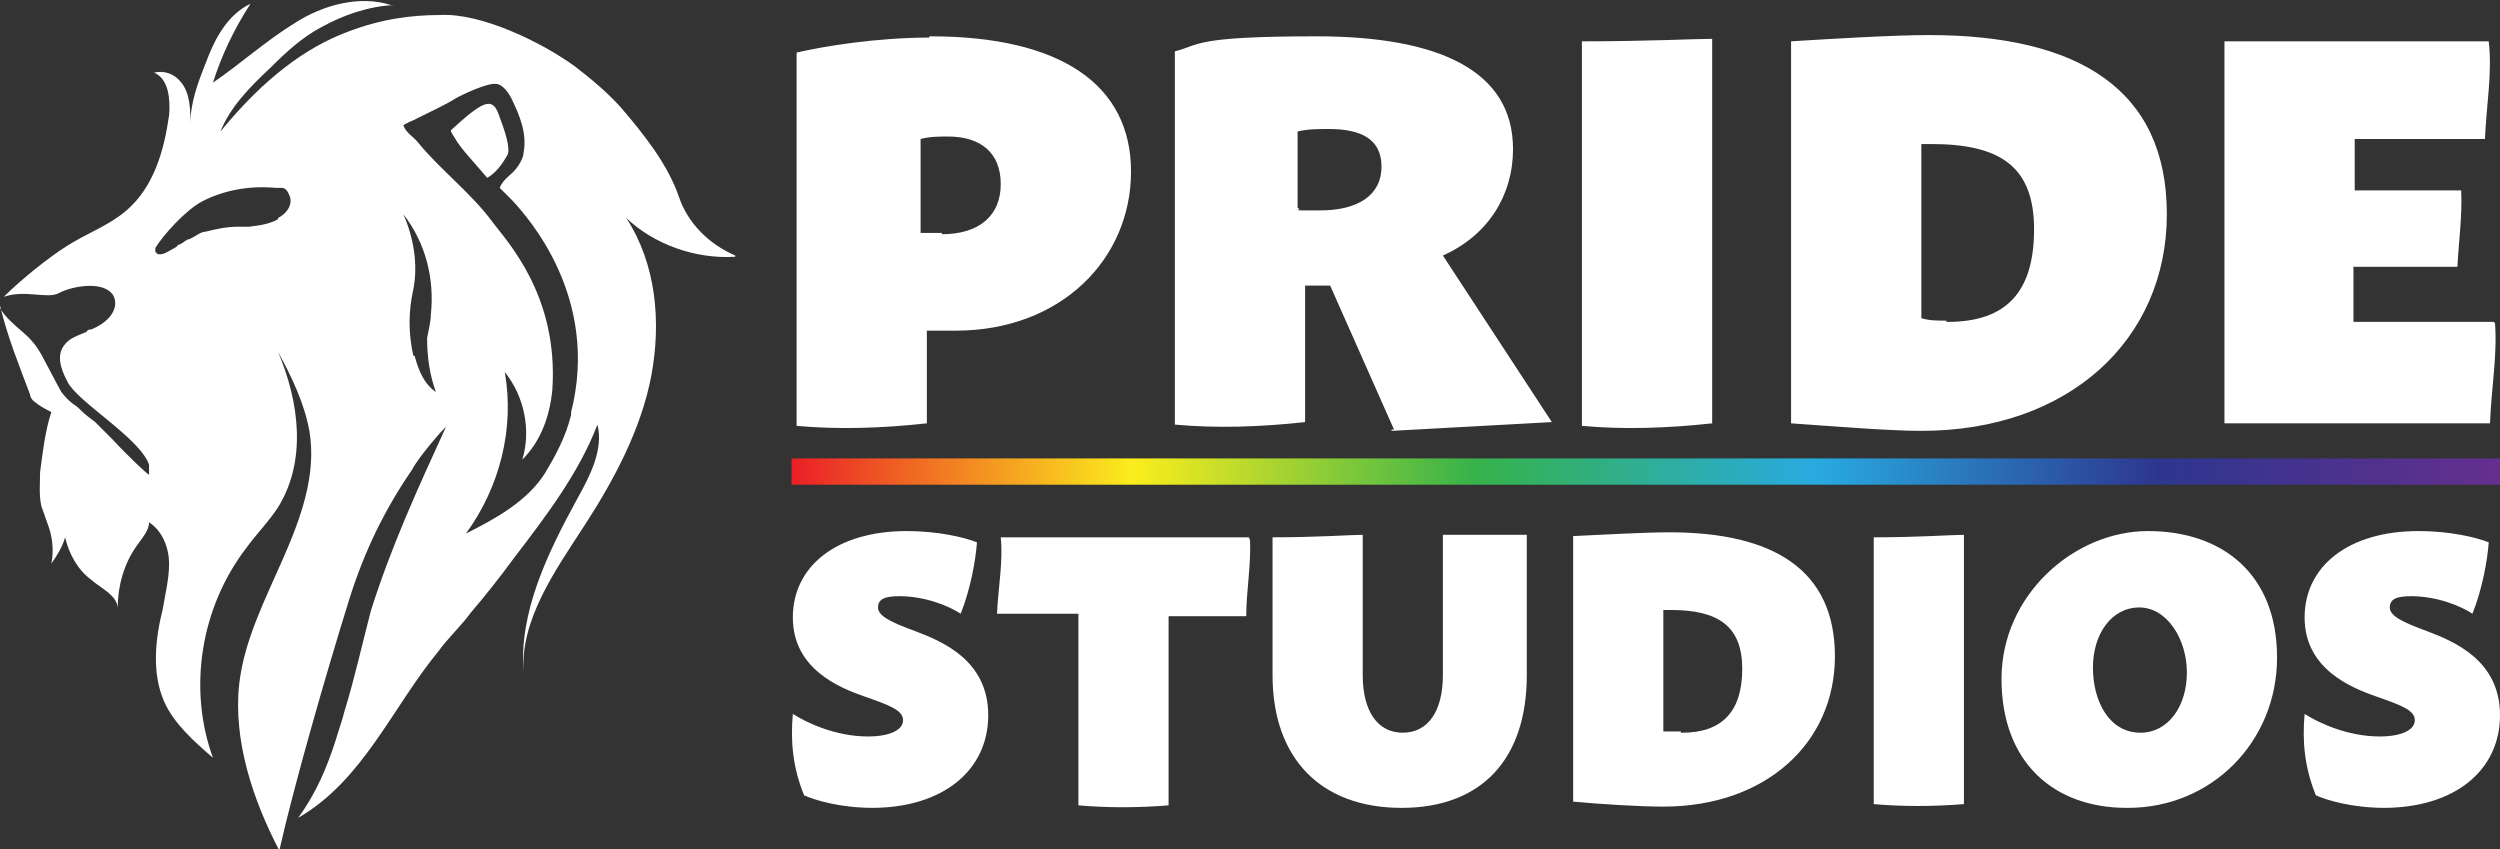 <?xml version="1.0" encoding="UTF-8"?>
<svg xmlns="http://www.w3.org/2000/svg" xmlns:xlink="http://www.w3.org/1999/xlink" version="1.1" viewBox="0 0 199.6 67.8">
  <rect x="0" y="0" width="199.6" height="67.8" fill="#333333" stroke="none"/>
  <defs>
    <style>
      .cls-1 {
        fill-rule: evenodd;
      }

      .cls-1, .cls-2 {
        fill: #fff;
      }

      .cls-3 {
        fill: url(#Dégradé_sans_nom);
      }
    </style>
    <linearGradient id="Dégradé_sans_nom" data-name="Dégradé sans nom" x1="63.2" y1="661.7" x2="199.6" y2="661.7" gradientTransform="translate(0 -624)" gradientUnits="userSpaceOnUse">
      <stop offset="0" stop-color="#ea1f27"/>
      <stop offset=".2" stop-color="#fbed1d"/>
      <stop offset=".4" stop-color="#36b24a"/>
      <stop offset=".6" stop-color="#28aae1"/>
      <stop offset=".8" stop-color="#2d368e"/>
      <stop offset="1" stop-color="#652f8e"/>
    </linearGradient>
  </defs>
  <!-- Generator: Adobe Illustrator 28.6.0, SVG Export Plug-In . SVG Version: 1.2.0 Build 709)  -->
  <g>
    <g id="Calque_1">
      <g id="Layer_1">
        <g>
          <rect class="cls-3" x="63.2" y="36.6" width="136.4" height="2.1"/>
          <g>
            <path class="cls-2" d="M40.5,12.4c.3-.5-.2-2-.7-3.3-.5-1.4-1.3-1-3.8,1.3h0c0,.2.2.4.3.6.5.9,1.6,2,2.6,3.2h0c.7-.4,1.2-1.1,1.6-1.8Z"/>
            <path class="cls-2" d="M58.7,20.4c-2.1-.9-3.8-2.6-4.5-4.7-.9-2.6-2.8-5-4.7-7.2-1.1-1.2-2.3-2.2-3.6-3.2-2.6-1.9-7.5-4.3-10.8-4.1-2.2,0-4.7.3-7.5,1.4-3.1,1.2-6.4,3.5-10,7.9.8-2,2.4-3.6,4-5.1,1.2-1.2,2.5-2.4,4-3.2,1.8-1,3.8-1.7,5.9-1.8,0,0-.2,0-.3,0-2.5-.8-5.4,0-7.6,1.4-2.3,1.4-4.4,3.3-6.6,4.8.7-2.2,1.7-4.3,3-6.3-1.9.9-2.9,2.9-3.6,4.8-.6,1.5-1.2,3.1-1.2,4.8,0-1.1,0-2.5-.8-3.4-.5-.6-1.3-.9-2.1-.7,1.2.5,1.3,2.2,1.2,3.4-.4,2.8-1.2,5.7-3.4,7.6-1.4,1.2-3.1,1.8-4.7,2.8-1.6,1-3.8,2.8-5.1,4.1,1.7-.6,3.5.2,4.4-.3s3.3-1,4.2,0c.2.2.3.5.3.8,0,.8-.7,1.6-1.9,2.1-.1,0-.3,0-.4.2-.7.3-1.4.5-1.8,1.1-.5.7-.4,1.6.3,2.9.8,1.6,5.8,4.5,6.5,6.6v.8c-.1,0-1.6-1.4-2.9-2.8-.4-.4-.8-.8-1.2-1.2h0l-.2-.2c-.4-.3-.8-.6-1.1-.9-.2-.2-.4-.4-.6-.5-.4-.3-.7-.6-1-1-.4-.7-1-1.9-1.6-3-.4-.7-.8-1.2-1.5-1.8-.7-.6-1.4-1.2-1.8-1.9v-.2c.6,2.5,1.5,4.7,2.4,7.1,0,.2.2.5.4.6.2.2.7.5,1.3.8-.5,1.5-.7,3.3-.9,4.8,0,.9-.1,1.8.1,2.7.2.6.4,1.1.6,1.7.3.9.4,1.9.2,2.9.5-.7.9-1.4,1.1-2.1.3,1.3,1,2.6,2.1,3.4.8.7,2,1.2,2.1,2.2,0-1.7.5-3.5,1.5-4.9.4-.6,1-1.2,1-1.9,1.1.7,1.6,2.1,1.6,3.3s-.3,2.4-.5,3.6c-.6,2.4-.9,5.1.1,7.4.8,1.8,2.4,3.2,3.9,4.5-2-5.5-1-12,2.7-16.8.8-1.1,1.8-2.1,2.5-3.2,2.3-3.7,1.7-8.4,0-12.4,1.1,2,2.1,4.1,2.5,6.3.6,3.5-.7,7-2.1,10.2s-3.1,6.5-3.5,10c-.5,4.5,1.1,9.3,3.2,13.3,1.2-5.3,3.7-14,5.6-20.1,1.2-3.8,2.8-7.1,5-10.3.5-1,2.6-3.4,2.7-3.4-2.2,4.8-4.4,9.6-6,14.7-.7,2.7-1.3,5.4-2.1,8-.2.8-.5,1.6-.7,2.3-.7,2.2-1.6,4.3-3,6.2,5.2-3,7.5-8.8,11.2-13.3.8-1.1,1.8-2,2.6-3.1,1.2-1.4,2.3-2.8,3.4-4.3,2.6-3.4,5.2-6.8,6.7-10.7.5,2-.6,4.1-1.6,5.9-2.4,4.4-4.7,9.1-4.3,14-.3-4.3,2.5-8.2,4.9-11.9,2.4-3.7,4.5-7.7,5.3-11.9.8-4.3.4-8.9-2-12.6,2.2,2.1,5.5,3.3,8.7,3.1h0ZM22.2,17.5c-.7.4-1.5.5-2.3.6h-.9c-.9,0-1.8.2-2.6.4-.4,0-.8.4-1.3.6-.2,0-.5.3-.7.4,0,0-.2,0-.3.2-.7.4-1,.6-1.3.6s-.2,0-.2,0l-.2-.2v-.3c.6-1,2.4-3,3.7-3.7,1.7-.9,3.8-1.3,5.9-1.1h.5c.3,0,.5.3.6.6.3.6-.1,1.4-.9,1.8h0ZM33,28.4c-.4-1.8-.4-3.5,0-5.3.4-2,0-4.2-.8-6,1.8,2.3,2.5,5.2,2.2,8,0,.6-.2,1.3-.3,1.9,0,1.5.2,2.9.7,4.3-1-.7-1.4-1.8-1.7-2.9h-.1ZM45.6,33.1c-.4,1.7-1.2,3.2-2.1,4.7-1.4,2.2-3.9,3.6-6.3,4.8,2.7-3.7,3.9-8.4,3.1-12.9,1.6,2,2.1,4.7,1.4,7,1.5-1.5,2.2-3.5,2.4-5.6.5-7.5-3.6-11.8-4.8-13.4-1.6-2.2-4.3-4.3-5.9-6.3-.4-.5-1-.8-1.2-1.4,0,0,.3-.2.8-.4,1-.5,2.7-1.3,3.3-1.7.5-.3,2.6-1.3,3.3-1.2.5,0,1,.7,1.2,1.1.7,1.4,1.3,2.9,1,4.4,0,.3-.2.7-.4,1-.5.8-1.2,1-1.5,1.8l1,1c1.3,1.4,7,7.8,4.7,16.9v.2Z"/>
          </g>
        </g>
        <path id="studios_copy" class="cls-1" d="M74.2,3c-4.2,0-8.5.7-10.6,1.2v29.8c3.3.3,6.7.2,10.4-.2v-7.4c.7,0,1.5,0,2.3,0,8.4,0,14-5.7,14-12.7s-5.7-10.8-16-10.8h-.1ZM75.2,18.6c-.6,0-1.1,0-1.7,0v-7.5c.7-.2,1.5-.2,2.2-.2,2.6,0,4.2,1.3,4.2,3.8s-1.7,4-4.7,4h0ZM111.1,34.4l12.8-.7-8.7-13.3c3.6-1.6,5.6-4.8,5.6-8.5,0-6.2-5.8-9-15.7-9s-9.3.7-11.3,1.2v29.8c3.3.3,6.7.2,10.4-.2v-10.9h2l5.1,11.5h-.2ZM103.6,10.5c.8-.2,1.6-.2,2.5-.2,2.4,0,4.2.7,4.2,3s-1.9,3.5-4.9,3.5-1.2,0-1.8-.2v-6.1h0ZM136.7,11.4V3.1c-1.4,0-5.1.2-10.4.2v30.7c3.3.3,6.7.2,10.4-.2V11.4ZM154,2.8c-2.8,0-7.8.3-11,.5v30.5c3,.2,7.7.6,10.4.6,11.8,0,19.6-7.3,19.6-17.3s-7.1-14.3-19-14.3h0ZM155.4,25.6c-.7,0-1.4,0-2-.2v-13.9h.8c5.5,0,8.2,1.8,8.2,6.8s-2.2,7.4-6.9,7.4h-.1ZM199.1,25.7h-11.2v-4.4h8.3c.1-2,.4-4.1.3-6.1h-8.5v-4.1h10.4c.1-2.6.6-5.3.3-7.8h-21.1v30.5h21.2c.1-2.7.6-5.5.4-8h0ZM69.6,64.5c5.7,0,9.3-3,9.3-7.4s-3.7-5.9-5.8-6.7c-1.9-.7-3-1.2-3-1.9s.6-.9,1.7-.9c2.1,0,4,.8,4.9,1.4.8-2,1.2-4.3,1.3-5.7-1-.4-3.1-.9-5.6-.9-5.6,0-9.1,2.8-9.1,6.9s3.7,5.6,5.7,6.3c2,.7,3.1,1.1,3.1,1.9s-1.1,1.3-2.8,1.3c-2.6,0-4.9-1.1-6-1.8-.2,2.2,0,4.3.9,6.5.9.4,2.9,1,5.5,1h0ZM99.7,42.9h-19.8c.2,1.9-.2,4-.3,6.1h6.5v15.3c2.3.2,4.7.2,7.2,0v-15.1h6.2c0-2,.4-4.1.3-6.1h0ZM115.2,42.9v5.6h0v5.4c0,2.9-1.2,4.6-3.2,4.6s-3.2-1.7-3.2-4.6v-11.2c-1,0-3.6.2-7.2.2v11c0,6.7,3.9,10.6,10.3,10.6s10-3.9,10-10.6v-11.2c-.9,0-3.3,0-6.7,0h0ZM133.2,42.5c-1.9,0-5.4.2-7.6.3v21.2c2.1.2,5.3.4,7.2.4,8.2,0,13.7-5.1,13.7-12s-4.9-9.9-13.2-9.9h0ZM134.2,58.4c-.5,0-1,0-1.4,0v-9.7h.6c3.8,0,5.7,1.3,5.7,4.7s-1.6,5.1-4.8,5.1h-.1ZM156.8,48.5v-5.8c-1,0-3.6.2-7.2.2v21.3c2.3.2,4.7.2,7.2,0,0,0,0-15.6,0-15.6ZM169.9,64.5c6.7,0,11.9-5.3,11.9-12s-4.4-10.1-10.3-10.1-11.7,5.1-11.7,11.8,4.2,10.3,10,10.3h.1ZM170.9,58.5c-2.5,0-3.8-2.5-3.8-5.2s1.5-4.8,3.7-4.8,3.8,2.5,3.8,5.2-1.5,4.8-3.7,4.8h0ZM190.3,64.5c5.7,0,9.3-3,9.3-7.4s-3.7-5.9-5.8-6.7c-1.9-.7-3-1.2-3-1.9s.6-.9,1.7-.9c2.1,0,4,.8,4.9,1.4.8-2,1.2-4.3,1.3-5.7-1-.4-3.1-.9-5.6-.9-5.6,0-9.1,2.8-9.1,6.9s3.7,5.6,5.7,6.3c2,.7,3.1,1.1,3.1,1.9s-1.1,1.3-2.8,1.3c-2.6,0-4.9-1.1-6-1.8-.2,2.2,0,4.3.9,6.5.9.4,2.9,1,5.5,1h0Z"/>
      </g>
    </g>
  </g>
</svg>